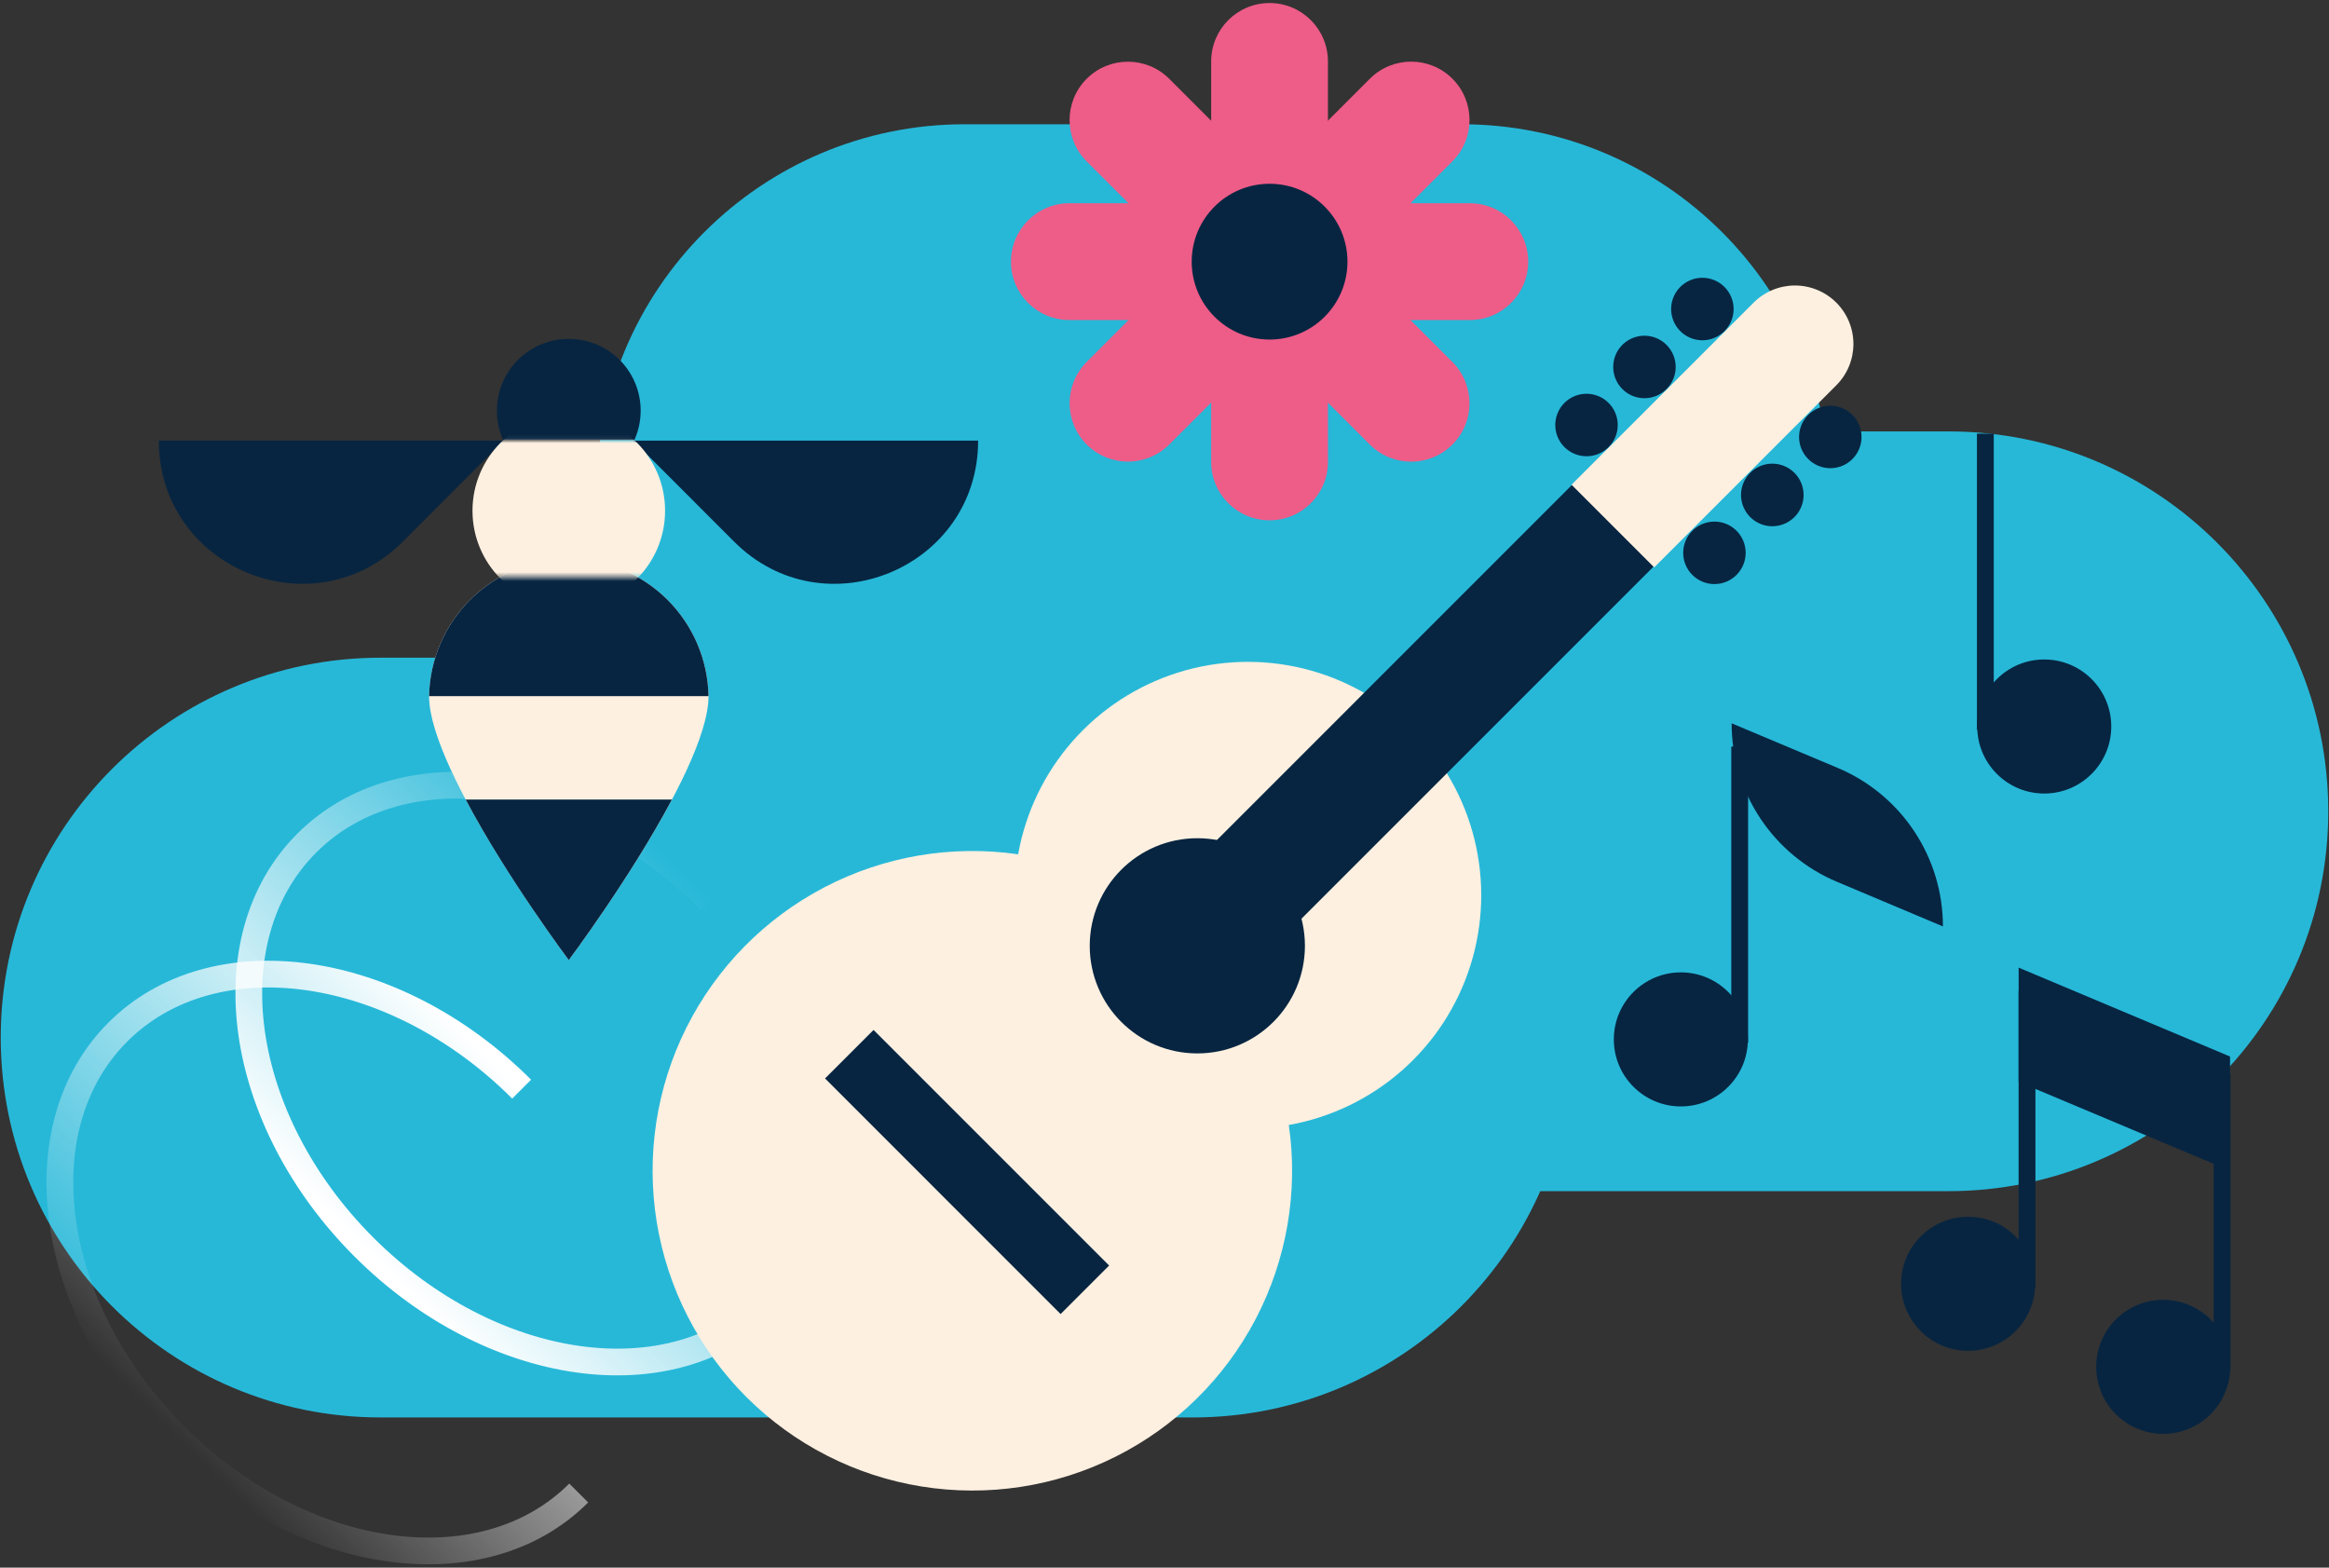 <?xml version="1.0" encoding="UTF-8"?> <svg xmlns="http://www.w3.org/2000/svg" width="523" height="352" viewBox="0 0 523 352" fill="none"><rect x="0" y="0" width="523" height="352" fill="#333333" stroke="none"/><g clip-path="url(#clip0_70_2803)"><path d="M267.845 147.683H85.465C38.356 147.683 0.167 185.872 0.167 232.981C0.167 280.089 38.356 318.279 85.465 318.279H267.845C314.954 318.279 353.143 280.089 353.143 232.981C353.143 185.872 314.954 147.683 267.845 147.683Z" fill="#27B8D8"></path><path d="M172.386 292.818C150.884 314.319 110.285 308.58 81.704 279.999C53.123 251.418 47.384 210.819 68.886 189.318C90.387 167.817 130.986 173.556 159.567 202.136" stroke="url(#paint0_linear_70_2803)" stroke-width="6"></path><path d="M117.141 244.563C88.56 215.982 47.96 210.243 26.459 231.744C4.958 253.245 10.697 293.845 39.278 322.426C67.859 351.006 108.458 356.745 129.959 335.244" stroke="url(#paint1_linear_70_2803)" stroke-width="6"></path><path d="M437.537 96.87H331.151C284.043 96.87 245.854 135.059 245.854 182.167C245.854 229.276 284.043 267.465 331.151 267.465H437.537C484.646 267.465 522.835 229.276 522.835 182.167C522.835 135.059 484.646 96.87 437.537 96.87Z" fill="#27B8D8"></path><path d="M328.227 27.901H216.641C170.969 27.901 133.943 64.926 133.943 110.599V115.799C133.943 161.471 170.969 198.497 216.641 198.497H328.227C373.899 198.497 410.925 161.471 410.925 115.799V110.599C410.925 64.926 373.899 27.901 328.227 27.901Z" fill="#27B8D8"></path><path d="M298.204 13.796C298.204 6.551 292.333 0.679 285.092 0.679C277.851 0.679 271.98 6.551 271.98 13.796V103.713C271.98 110.957 277.851 116.83 285.092 116.83C292.333 116.83 298.204 110.957 298.204 103.713V13.796Z" fill="#EE5C88"></path><path d="M330.055 71.861C337.299 71.861 343.172 65.99 343.172 58.749C343.172 51.508 337.299 45.637 330.055 45.637L240.138 45.637C232.894 45.637 227.021 51.508 227.021 58.749C227.021 65.99 232.894 71.861 240.138 71.861H330.055Z" fill="#EE5C88"></path><path d="M262.568 17.697C257.445 12.575 249.142 12.573 244.021 17.693C238.901 22.814 238.903 31.117 244.025 36.24L307.606 99.821C312.729 104.943 321.032 104.945 326.152 99.825C331.273 94.704 331.271 86.401 326.149 81.278L262.568 17.697Z" fill="#EE5C88"></path><path d="M326.154 36.226C331.277 31.104 331.278 22.8 326.158 17.68C321.038 12.559 312.734 12.561 307.612 17.684L244.031 81.265C238.908 86.387 238.906 94.691 244.027 99.811C249.147 104.931 257.451 104.93 262.573 99.807L326.154 36.226Z" fill="#EE5C88"></path><path d="M285.097 76.244C294.756 76.244 302.586 68.413 302.586 58.754C302.586 49.095 294.756 41.265 285.097 41.265C275.438 41.265 267.607 49.095 267.607 58.754C267.607 68.413 275.438 76.244 285.097 76.244Z" fill="#072541"></path><path d="M96.356 156.32C96.356 173.648 127.725 215.578 127.725 215.578C127.725 215.578 159.105 173.681 159.105 156.32C158.953 148.1 155.581 140.268 149.713 134.508C143.846 128.748 135.953 125.521 127.731 125.521C119.509 125.521 111.615 128.748 105.748 134.508C99.881 140.268 96.509 148.1 96.356 156.32Z" fill="#FDF0E0"></path><path d="M127.726 76.093C125.033 76.088 122.381 76.758 120.014 78.042C117.646 79.326 115.638 81.182 114.173 83.442C112.709 85.702 111.833 88.293 111.628 90.978C111.423 93.664 111.894 96.358 112.998 98.814H142.454C143.559 96.358 144.03 93.664 143.824 90.978C143.619 88.293 142.744 85.702 141.279 83.442C139.814 81.182 137.806 79.326 135.438 78.042C133.071 76.758 130.419 76.088 127.726 76.093Z" fill="#072541"></path><path d="M90.448 121.632L113.137 98.932H35.66C35.66 127.53 70.23 141.85 90.448 121.632Z" fill="#072541"></path><path d="M164.862 121.632L142.173 98.932H219.65C219.65 127.53 185.08 141.85 164.862 121.632Z" fill="#072541"></path><path d="M159.105 156.32C158.953 148.1 155.581 140.268 149.713 134.508C143.846 128.748 135.953 125.521 127.731 125.521C119.509 125.521 111.615 128.748 105.748 134.508C99.881 140.268 96.509 148.1 96.356 156.32" fill="#072541"></path><path d="M127.724 215.578C127.724 215.578 141.593 197.046 150.885 179.535H104.573C113.834 197.046 127.724 215.578 127.724 215.578Z" fill="#072541"></path><path d="M441.962 303.314C450.274 303.314 457.012 296.575 457.012 288.263C457.012 279.951 450.274 273.213 441.962 273.213C433.65 273.213 426.911 279.951 426.911 288.263C426.911 296.575 433.65 303.314 441.962 303.314Z" fill="#072541"></path><path d="M455.187 288.983V222.507" stroke="#072541" stroke-width="3.781" stroke-miterlimit="10"></path><path d="M485.772 321.963C494.085 321.963 500.823 315.225 500.823 306.913C500.823 298.6 494.085 291.862 485.772 291.862C477.46 291.862 470.722 298.6 470.722 306.913C470.722 315.225 477.46 321.963 485.772 321.963Z" fill="#072541"></path><path d="M498.997 307.643V241.156" stroke="#072541" stroke-width="3.781" stroke-miterlimit="10"></path><path d="M500.779 262.878L453.307 242.929V217.275L500.779 237.235V262.878Z" fill="#072541"></path><path d="M377.451 248.44C385.763 248.44 392.502 241.701 392.502 233.389C392.502 225.077 385.763 218.338 377.451 218.338C369.139 218.338 362.4 225.077 362.4 233.389C362.4 241.701 369.139 248.44 377.451 248.44Z" fill="#072541"></path><path d="M390.667 234.109V167.632" stroke="#072541" stroke-width="3.781" stroke-miterlimit="10"></path><path d="M436.258 208.004L412.485 197.992C405.481 195.044 399.503 190.097 395.299 183.767C391.095 177.438 388.852 170.01 388.851 162.411L412.667 172.424C419.672 175.368 425.652 180.316 429.856 186.645C434.061 192.975 436.303 200.405 436.301 208.004H436.258Z" fill="#072541"></path><path d="M459.055 178.182C467.367 178.182 474.105 171.444 474.105 163.131C474.105 154.819 467.367 148.081 459.055 148.081C450.742 148.081 444.004 154.819 444.004 163.131C444.004 171.444 450.742 178.182 459.055 178.182Z" fill="#072541"></path><path d="M445.828 163.862V97.375" stroke="#072541" stroke-width="3.781" stroke-miterlimit="10"></path><path d="M289.416 252.608C298.846 250.928 307.635 246.695 314.828 240.37C322.022 234.044 327.343 225.868 330.216 216.73C333.088 207.592 333.401 197.842 331.12 188.539C328.839 179.236 324.052 170.736 317.278 163.962C310.505 157.189 302.005 152.402 292.702 150.121C283.399 147.84 273.648 148.153 264.51 151.025C255.372 153.897 247.196 159.219 240.871 166.412C234.546 173.606 230.313 182.395 228.633 191.825C213.707 189.666 198.48 192.261 185.111 199.242C171.743 206.224 160.912 217.237 154.155 230.72C147.399 244.204 145.059 259.472 147.468 274.36C149.877 289.248 156.913 302.999 167.577 313.664C178.241 324.328 191.993 331.364 206.881 333.773C221.769 336.182 237.037 333.842 250.52 327.085C264.004 320.329 275.017 309.498 281.999 296.13C288.98 282.761 291.575 267.534 289.416 252.608Z" fill="#FDF0E0"></path><path d="M268.872 236.537C282.216 236.537 293.033 225.72 293.033 212.376C293.033 199.033 282.216 188.216 268.872 188.216C255.529 188.216 244.712 199.033 244.712 212.376C244.712 225.72 255.529 236.537 268.872 236.537Z" fill="#072541"></path><path d="M249.065 284.168L196.164 231.267L185.271 242.16L238.172 295.061L249.065 284.168Z" fill="#072541"></path><path d="M377.843 120.707L359.513 102.377L254.274 207.616L272.603 225.946L377.843 120.707Z" fill="#072541"></path><path d="M412.359 67.951C413.58 69.171 414.548 70.621 415.208 72.217C415.867 73.812 416.206 75.523 416.204 77.249C416.202 78.976 415.859 80.685 415.195 82.279C414.532 83.873 413.56 85.321 412.336 86.539L371.468 127.407L352.903 108.841L393.771 67.973C394.989 66.749 396.436 65.778 398.03 65.114C399.624 64.45 401.333 64.108 403.06 64.106C404.787 64.103 406.497 64.442 408.092 65.102C409.688 65.761 411.138 66.73 412.359 67.951Z" fill="#FDF0E0"></path><path d="M405.016 111.125C405.019 112.516 404.608 113.876 403.837 115.033C403.066 116.19 401.968 117.092 400.684 117.625C399.4 118.158 397.986 118.298 396.623 118.027C395.259 117.757 394.006 117.087 393.023 116.104C392.039 115.121 391.37 113.868 391.099 112.504C390.829 111.14 390.969 109.727 391.502 108.443C392.035 107.158 392.937 106.061 394.094 105.29C395.251 104.519 396.611 104.108 398.001 104.11C399.861 104.113 401.644 104.853 402.959 106.168C404.274 107.483 405.014 109.266 405.016 111.125Z" fill="#072541"></path><path d="M411.014 105.131C414.888 105.131 418.029 101.99 418.029 98.116C418.029 94.242 414.888 91.101 411.014 91.101C407.14 91.101 403.999 94.242 403.999 98.116C403.999 101.99 407.14 105.131 411.014 105.131Z" fill="#072541"></path><path d="M384.993 131.15C388.867 131.15 392.008 128.009 392.008 124.135C392.008 120.261 388.867 117.12 384.993 117.12C381.118 117.12 377.978 120.261 377.978 124.135C377.978 128.009 381.118 131.15 384.993 131.15Z" fill="#072541"></path><path d="M376.292 82.399C376.292 83.787 375.88 85.143 375.11 86.296C374.339 87.45 373.243 88.349 371.961 88.88C370.679 89.411 369.269 89.55 367.908 89.279C366.547 89.009 365.297 88.341 364.316 87.36C363.335 86.379 362.667 85.129 362.397 83.768C362.126 82.407 362.265 80.996 362.796 79.715C363.327 78.433 364.226 77.337 365.379 76.566C366.533 75.796 367.889 75.384 369.277 75.384C371.137 75.384 372.922 76.123 374.237 77.439C375.553 78.754 376.292 80.539 376.292 82.399Z" fill="#072541"></path><path d="M389.301 69.39C389.301 70.777 388.889 72.133 388.118 73.287C387.348 74.441 386.252 75.34 384.97 75.871C383.688 76.402 382.278 76.541 380.917 76.27C379.556 75.999 378.306 75.331 377.325 74.35C376.344 73.369 375.676 72.119 375.405 70.758C375.135 69.397 375.274 67.987 375.804 66.705C376.335 65.423 377.235 64.328 378.388 63.557C379.542 62.786 380.898 62.375 382.286 62.375C384.146 62.375 385.93 63.114 387.246 64.429C388.562 65.745 389.301 67.529 389.301 69.39Z" fill="#072541"></path><path d="M363.283 95.43C363.283 96.818 362.872 98.174 362.101 99.328C361.33 100.481 360.234 101.38 358.953 101.911C357.671 102.442 356.26 102.581 354.899 102.31C353.539 102.04 352.289 101.372 351.308 100.391C350.327 99.409 349.658 98.159 349.388 96.799C349.117 95.438 349.256 94.028 349.787 92.746C350.318 91.464 351.217 90.368 352.371 89.597C353.524 88.827 354.881 88.415 356.268 88.415C358.128 88.415 359.913 89.154 361.228 90.47C362.544 91.785 363.283 93.57 363.283 95.43Z" fill="#072541"></path><mask id="mask0_70_2803" style="mask-type:alpha" maskUnits="userSpaceOnUse" x="103" y="98" width="51" height="32"><rect x="103.092" y="98.932" width="49.954" height="30.606" fill="#D9D9D9"></rect></mask><g mask="url(#mask0_70_2803)"><path d="M127.726 136.306C139.669 136.306 149.351 126.625 149.351 114.681C149.351 102.738 139.669 93.056 127.726 93.056C115.783 93.056 106.101 102.738 106.101 114.681C106.101 126.625 115.783 136.306 127.726 136.306Z" fill="#FDF0E0"></path></g></g><defs><linearGradient id="paint0_linear_70_2803" x1="159.567" y1="202.136" x2="81.704" y2="279.999" gradientUnits="userSpaceOnUse"><stop stop-color="white" stop-opacity="0"></stop><stop offset="1" stop-color="white"></stop></linearGradient><linearGradient id="paint1_linear_70_2803" x1="39.278" y1="322.426" x2="117.141" y2="244.563" gradientUnits="userSpaceOnUse"><stop stop-color="white" stop-opacity="0"></stop><stop offset="1" stop-color="white"></stop></linearGradient><clipPath id="clip0_70_2803"><rect width="523" height="352" fill="white"></rect></clipPath></defs></svg> 